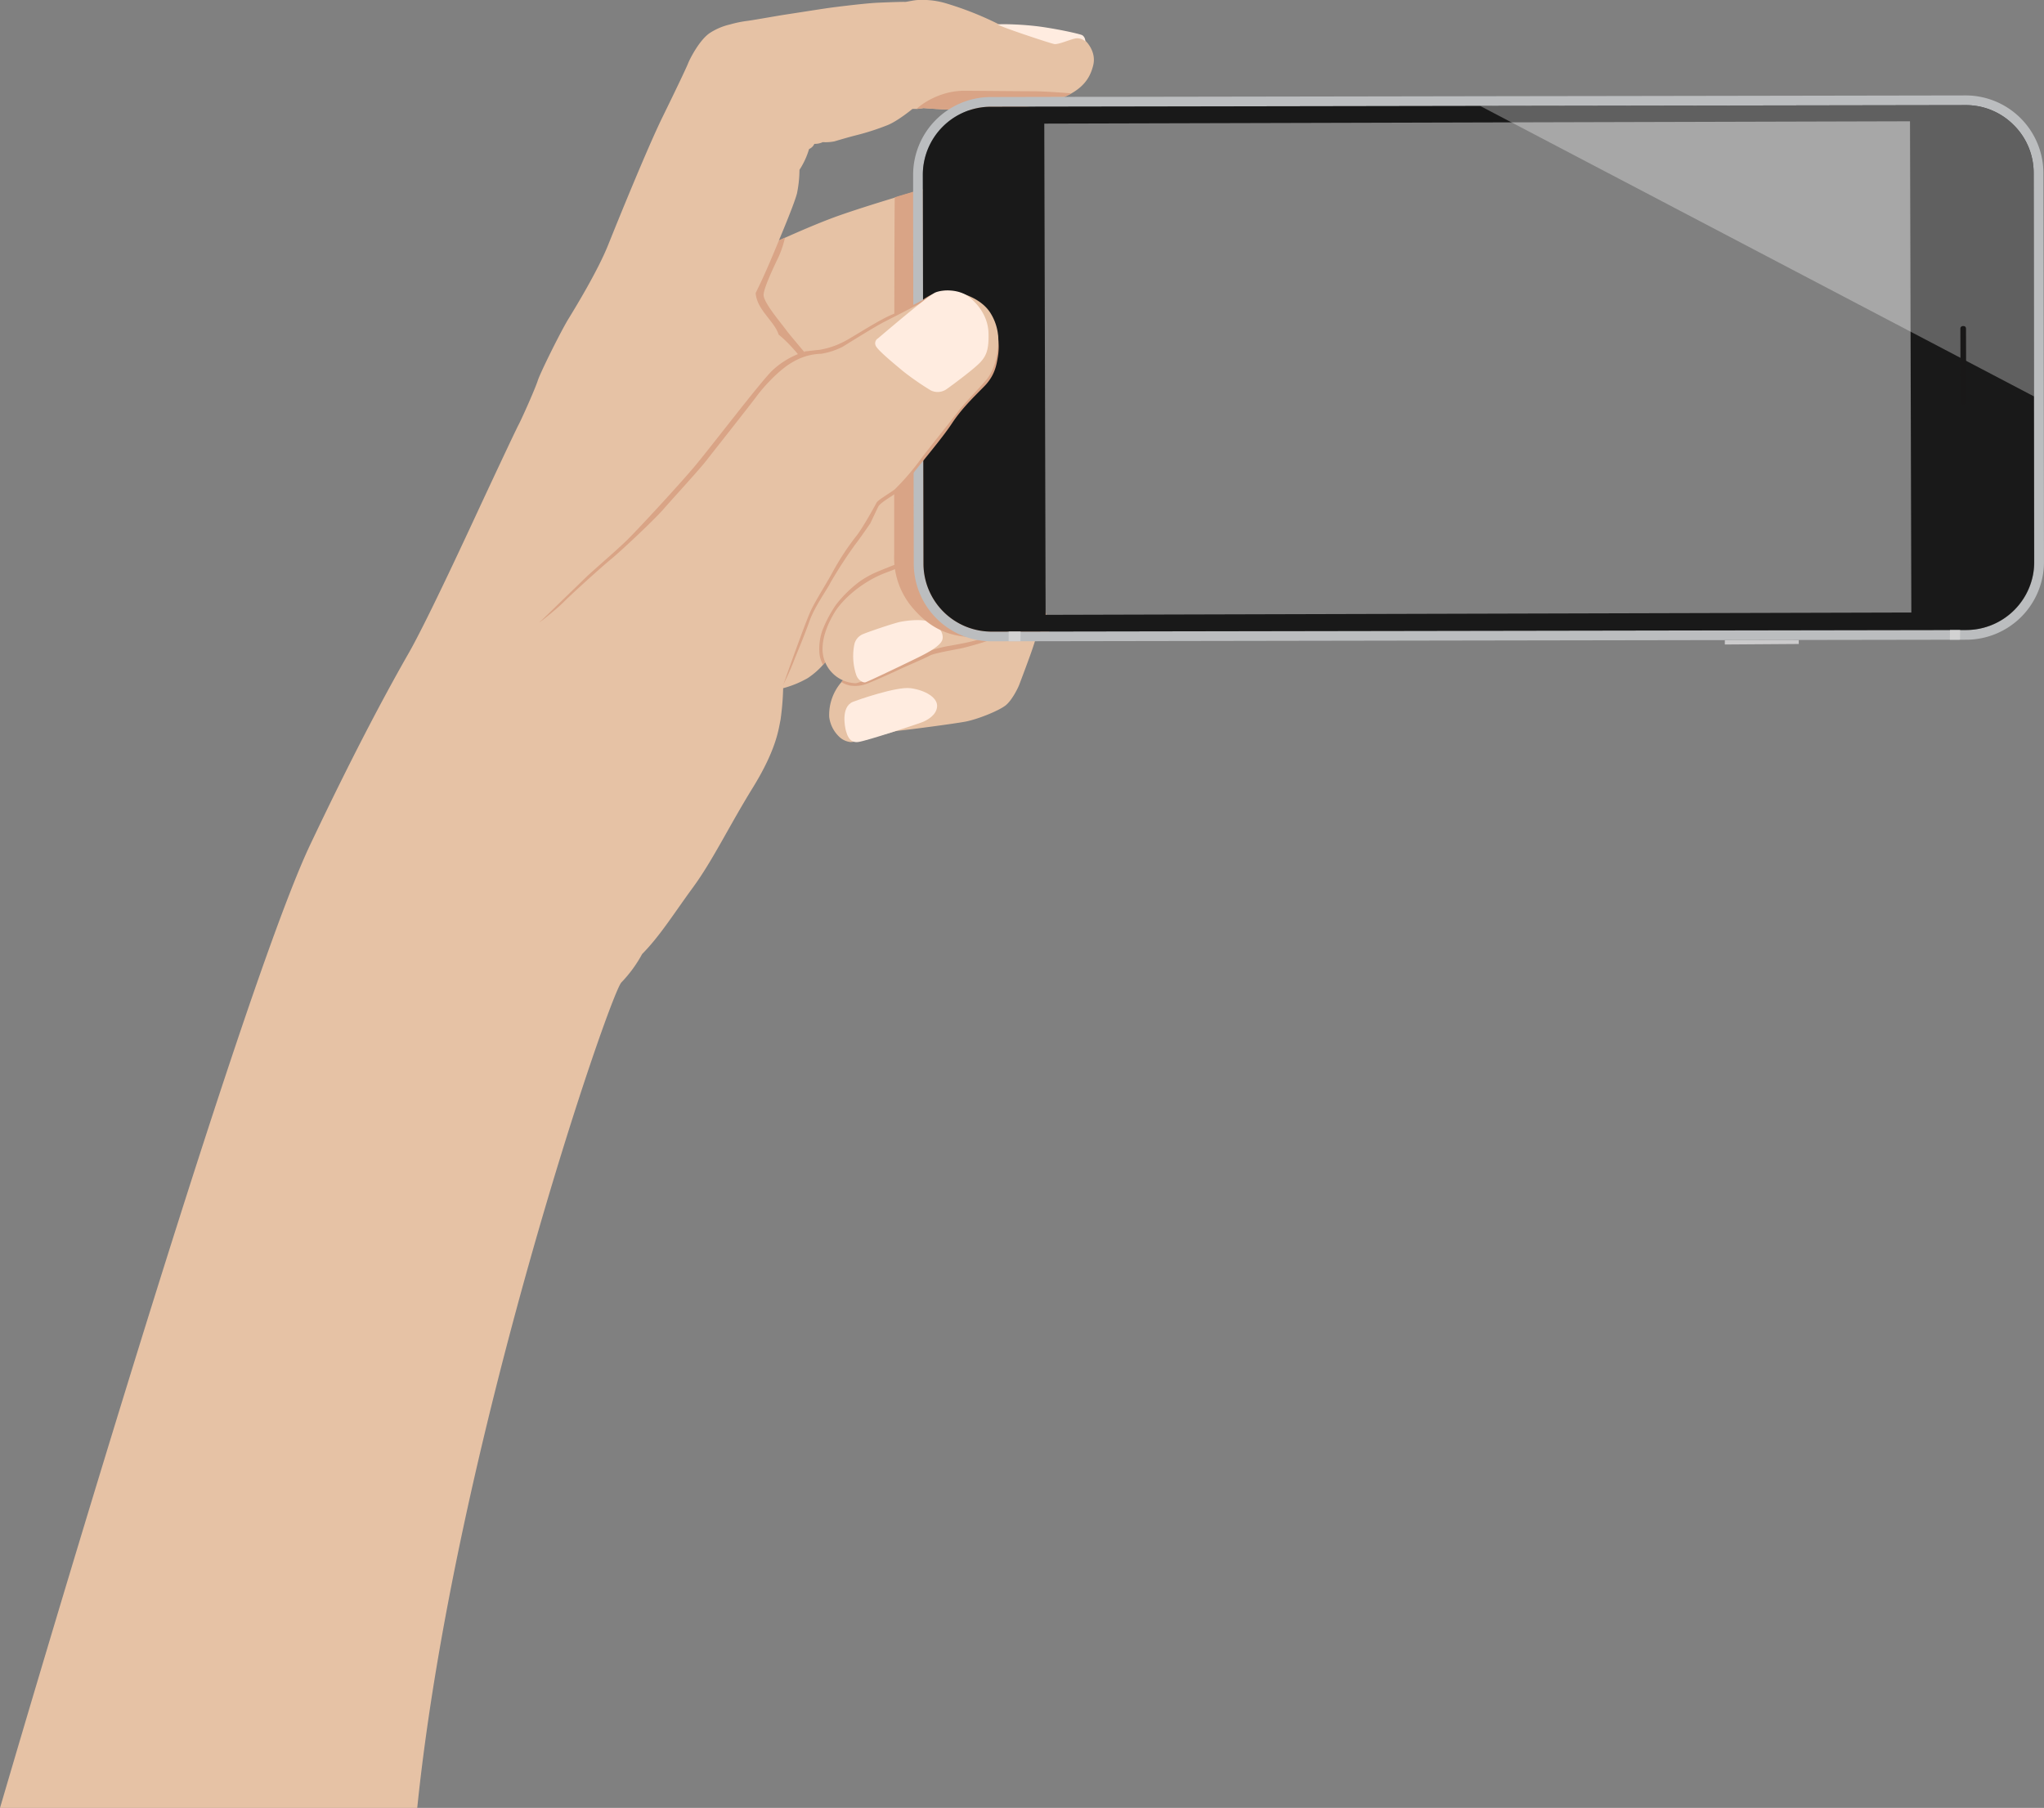 <svg xmlns="http://www.w3.org/2000/svg" viewBox="0 0 674.2 596.22"><rect x="0" y="0" width="674.2" height="596.22" fill="#808080" stroke="none"/><defs><style>.cls-1{fill:#d9a486;}.cls-2{fill:#e6c2a5;}.cls-3{fill:#ffece0;}.cls-4{fill:#cbcacb;}.cls-5{fill:#bbbdbf;}.cls-6{fill:#191919;}.cls-7{fill:#d2d2d2;}.cls-8{fill:#fff;opacity:0.31;}.cls-9{fill:#191818;}</style></defs><g id="Laag_2" data-name="Laag 2"><g id="graphics"><path class="cls-1" d="M287.13,167.41s.44,3.43.7,4.58a36.1,36.1,0,0,1,1.58,8,66.15,66.15,0,0,1-.21,11.64l-2.07.18s.38-12.35-.36-15.15a34.92,34.92,0,0,1-1.16-8.08C285.72,167.36,287.13,167.41,287.13,167.41Z"/><path class="cls-2" d="M337.1,154.84c7.59-24.65,6.16-56.7,1.52-71.58-5.88-18.82-22.28-23.87-28.3-22.39S287,67.5,277,71s-24.71,10.45-24.71,10.45c-30.8,16.77-3.56,125,29.7,120.45,9.39-1.29,21.59-5.3,32.23-11.21-1.32,3.11-2.19,5.36-2.4,6.09-1.38,4.65-.06,12.65-.06,12.65-15.28.08-30.84,12.07-33.89,15.16a16.48,16.48,0,0,0-4.36,11.89,10.84,10.84,0,0,0,3.73,6.88,6.33,6.33,0,0,0,3.27,1.36c1.64.18,15.1-3.64,15.1-3.64,4.59-.48,18.63-2.33,22.7-3.07s11.4-3.69,13.52-5.49,4.06-5.86,4.38-6.75,1.37-3.54,3.59-9.67,4.91-15,4.91-23.86C344.69,184.83,339.31,162.35,337.1,154.84Z"/><path class="cls-3" d="M281.33,231.46c1.1-.45,14.3-5.12,19-4.5s8.88,3,8.77,5.93-3.29,4.68-5.15,5.37-17.83,6-20.82,6.44-3.72-2.43-4.06-3.54S277.24,233.14,281.33,231.46Z"/><path class="cls-1" d="M336.92,192.35c.36-2.48.22-8.07-.73-8.7-.46-.31-1.46,8.78-2.05,8.8-1,3.12-3.72,11.34-6.88,14.45-3.92,3.86-16.26,4.33-21.32,6.28-3.76,1.45-18.34,6.65-25.65,9.26a29.64,29.64,0,0,0-2.44,2.13c-.11.11-.21.25-.32.37a9,9,0,0,0,3,1.17,10.9,10.9,0,0,0,4.78-.41c1.75-.52,10.16-4.34,11.35-4.93s8.71-3.8,10.09-4.59,9-2.06,10.58-2.42,9-2.33,10.57-3.34c1.7-1.13,3.51-3.76,4.7-6.06A47.4,47.4,0,0,0,336.92,192.35Z"/><path class="cls-1" d="M271.36,124c-1.64-3-10.66-13.18-12-15.09s-7.46-9-7.5-11.61c0-2,2.77-8.07,4.91-12.5a33.21,33.21,0,0,0,2.16-6.45c-3.9,1.75-6.62,3-6.62,3a17.45,17.45,0,0,0-1.64,1c-1.71,3.56-3.38,8-4.14,10-1.35,3.56-.63,8.63,1.51,12.83s7.83,9,11.37,13.09S273,127.05,271.36,124Z"/><path class="cls-2" d="M358.15,13.57s3.59,3.38,2.43,8-3.86,8.92-13.68,11.93-27.71,3.33-42.28,2.14a16,16,0,0,1-3.65.28s-4.59,3.8-8,5.26a81.89,81.89,0,0,1-10.66,3.45c-2.37.59-6.09,1.7-7.12,2a14.82,14.82,0,0,1-3.8.24,6.08,6.08,0,0,1-2.78.57,3.3,3.3,0,0,1-1.74,1.7,25.75,25.75,0,0,1-3.17,6.87,39.88,39.88,0,0,1-.81,7.72c-.8,3.17-4.41,11.81-5.92,15.45S252.56,90,249.26,96.6c.27,5.45,6.26,9.42,7.56,13.74,12,9.66,29.42,40.17,30.06,62.08,7.28,28.57-11.27,44.81-14.77,46.09a26.13,26.13,0,0,1-5.66,5.11,33.44,33.44,0,0,1-8.13,3.34,89.74,89.74,0,0,1-.86,10.4c-.64,2.93-1.23,9.58-9.15,22.41s-13.22,24-19.72,32.87-10.87,16-16.79,22a42.86,42.86,0,0,1-6.81,9.32c-3.8,3.64-55.13,153.15-67.37,272.3H0S77.54,330.8,102.31,278.59c15.63-32.94,26.19-52.16,32.52-63.24s20.91-42.77,24.23-49.89,10.83-23.18,12-25.4,5.49-11.93,6.33-14.57,7.61-16.26,10.14-20.38,9.71-15.94,13.09-24.39,13.1-32.31,17.85-42,7.92-16.37,8.5-17.85,3.93-8.07,7.45-10.17a20.65,20.65,0,0,1,6.35-2.63,37.79,37.79,0,0,1,5.78-1.19c1.56-.18,10-1.69,12.07-2S270.68,3,273.22,2.64,285.33,1.09,289.49.9s8.45-.32,8.95-.27S301.53,0,303,0a27.14,27.14,0,0,1,9.56,1.26A107,107,0,0,1,329.44,8C332.77,9.77,355.72,10.19,358.15,13.57Z"/><path class="cls-1" d="M288.86,188.78a32.25,32.25,0,0,0-5.11,2.85,40.37,40.37,0,0,0-8,7.8,41.5,41.5,0,0,0-4.42,8.29,18,18,0,0,0-1,8.15,9.16,9.16,0,0,0,1.15,3.38l.66-.74a4.34,4.34,0,0,0,.72-.36,26.14,26.14,0,0,1,14.3-24.4c8.9-4.72,17.33-7.39,24.21-9.74-2.45-4-4-5.25-6.49-13.46-.85-2.84-1.61-15.07-1.61-15.07l-3.59.63s-.26,11.09,1.32,16a61.74,61.74,0,0,0,4.95,10.52C306.05,181.73,289.85,188.32,288.86,188.78Z"/><path class="cls-2" d="M306.44,214.71s-21.81,10.6-24.31,10.61a11.3,11.3,0,0,1-10.77-12.42c.15-2.21.91-5.93,3.88-10.86,2.66-4.43,9.18-10.21,16.71-13.07s11-4.66,16.79-5.19a29.13,29.13,0,0,1-4.82-8c-1.47-3.53-4.21-15.05-2.26-23,4.24-17.26,19.6-36.1,25.55-37.06,3.22-.53,6.55,49.2,6.55,49.2S338,179.76,336,190.43c-1.82,9.65-5.71,16-8,18.1-2.51,2.25-9.43,3.49-14.26,4.36A43.7,43.7,0,0,0,306.44,214.71Z"/><path class="cls-3" d="M284.63,209.14c1.37-.62,9.69-3.46,12.07-4s9.38-1.41,11.92.83c2.29,2,2.57,4,2.17,5.11-.75,2.16-5.59,4.57-7.84,5.69-2,1-16.79,8.13-17.55,8.26s-2.36-.61-3-2.51a19.67,19.67,0,0,1-.63-9.85A4.75,4.75,0,0,1,284.63,209.14Z"/><path class="cls-3" d="M347.85,14.54c-.74,0-19-6.06-18.63-6.46,0-.2,8-.17,14.67.82s12.65,2.4,13.13,2.73a2.28,2.28,0,0,1,.94,2,4.07,4.07,0,0,0-2.87-1C353.42,12.78,349.49,14.65,347.85,14.54Z"/><path class="cls-1" d="M346.25,207.57,311.49,62.07l-10.08,1.1c-2,.6-4.14,1.24-6.26,1.89-.21.07-.21,114.33-.21,117.79a25.5,25.5,0,0,0,5.57,17c5.38,6.55,11.59,10.28,21.09,10.28,7.68,0,23.85.12,23.89,0C345.75,209.3,346,208.45,346.25,207.57Z"/><path class="cls-1" d="M340.67,30.09c-4.43,0-19.11-.16-22.59-.16-9.43,0-15.93,6-15.7,6a21.09,21.09,0,0,0,2.24-.28c14.57,1.19,32.46.87,42.28-2.14a31.77,31.77,0,0,0,6.5-2.7C351.77,30.65,344.51,30.09,340.67,30.09Z"/><polygon class="cls-4" points="568.92 212.55 568.92 211.1 593.31 211.06 593.31 212.38 568.92 212.55"/><path class="cls-5" d="M674,57a25.65,25.65,0,0,0-25.61-25.53l-112,.19-34.81.05-40.19.07-93.37.15-8.52,0L326.72,32a25.66,25.66,0,0,0-25.53,25.61l0,12.44L301.4,186A25.66,25.66,0,0,0,327,211.5l233.31-.39,88.35-.14a25.65,25.65,0,0,0,25.53-25.61Zm-3.28,132a22.48,22.48,0,0,1-22,18.77L327,208.3A22.45,22.45,0,0,1,304.6,186l-.21-128.36A22.44,22.44,0,0,1,326.72,35.2l321.66-.53A22.45,22.45,0,0,1,670.79,57L671,185.37A22,22,0,0,1,670.71,189Z"/><path class="cls-6" d="M664.19,41.22a22.21,22.21,0,0,0-15.81-6.55l-321.66.53a22.44,22.44,0,0,0-22.33,22.41L304.6,186A22.45,22.45,0,0,0,327,208.3l321.66-.53a22.48,22.48,0,0,0,22-18.77,22,22,0,0,0,.29-3.63L670.79,57A22.19,22.19,0,0,0,664.19,41.22ZM344.89,202.77l-.44-162L630,40l.44,162Z"/><polygon class="cls-7" points="646.54 207.78 643.19 207.78 643.16 210.98 646.5 210.97 646.54 207.78"/><polygon class="cls-7" points="336.65 208.28 332.72 208.29 332.68 211.49 336.59 211.48 336.65 208.28"/><path class="cls-8" d="M670.91,130.74,670.79,57a22.45,22.45,0,0,0-22.41-22.33l-160.16.26Z"/><rect class="cls-9" x="634.66" y="119.57" width="25.93" height="1.86" rx="0.76" transform="translate(766.38 -527.44) rotate(89.85)"/><path class="cls-1" d="M254.78,122.15c-4,3.85-20.57,25.64-25.83,31.86s-18.52,20.59-22.21,24.19-10.83,9.67-13.36,12.1-15.48,15-15.48,15,8.67-4.45,19.44-11,65.67-64,68.21-68.19a11.6,11.6,0,0,0,1.41-6c-1-1.33-1.77-2.53-2.73-3.72A27.53,27.53,0,0,0,254.78,122.15Z"/><path class="cls-1" d="M327.74,106.26a17.6,17.6,0,0,0-9.13-8.72c-3.91-1.58-8-3.12-14.33,1.43a91.38,91.38,0,0,1-10.08,4.79c-4,1.66-10.95,6.16-14.71,8.3a27.43,27.43,0,0,1-9.11,3.3c-1.43.13-5.08.56-5.08.56s.67,2.45,1.37,2.85,3.34,0,5.79-.08,13.36-5.73,17.1-8.16,9.57-5.07,12.31-6.86,9.93-5.49,14-5.07,10.46,6.76,11.2,10-1.48,11.3-2.85,14.15-7.71,8.55-10.46,11.61-8.39,11.22-10.45,14.15-10.14,11.57-13.49,13.94c-2.25,1.6-3.32,4.63-3.35,4.41,0,0-16.91,26.65-19.84,33.76s-8.48,25.51-8.38,25.32a77.93,77.93,0,0,0,3.64-8.06c.48-1.3,3.41-8.18,5.1-13s5.83-10.46,6.86-12.59a143.26,143.26,0,0,1,8.34-12.86c1.11-1.4,3.49-4.82,4.9-6.87,0,0,2.08-4.45,2.64-5.54s3.79-3,5.26-4c1.69-1.1,4.39-4.44,6.45-7.21s9.25-11.16,12.52-16.13,7.25-8.76,10.7-12.28,4-6.91,4.45-9.55A20.28,20.28,0,0,0,327.74,106.26Z"/><path class="cls-2" d="M258.32,226c1-3,7.41-20.95,9.08-24.52s5.94-10.29,7.2-12.75a87.76,87.76,0,0,1,7.53-11.56c2.13-2.45,6.53-10.49,7-11.4s4.52-3.22,6-4.38a83.58,83.58,0,0,0,8.28-9.56c1.59-2.27,10.46-13.25,12.62-16.1s6.28-6.94,9.18-10.31,3.88-8.51,4.07-12.28A17,17,0,0,0,326.55,103c-1.9-2.85-5.18-5-9.62-6.34s-12.89,3.09-14.61,4-7.18,3.72-10.56,5.44-12.59,7.52-13.88,8.29a23.78,23.78,0,0,1-7,2.28,19.2,19.2,0,0,0-9.11,2.57c-4.75,2.53-10.13,8.63-12.11,11.33S235.4,148.78,233,151.87,222,164.3,218.77,168s-14.25,14-17.2,16.39-13,11.48-15.66,14.17-8.53,7.16-8.53,7.16"/><path class="cls-3" d="M289.57,111.61c.76-.61,16.55-14.21,19.05-15.19s7.74-1.1,11.07,1.57c3.75,3,6.24,7.19,6.36,11.86.13,5-.5,7.28-2.69,9.62s-9.76,7.92-11.1,8.84a5.11,5.11,0,0,1-5.24.44,90.84,90.84,0,0,1-9.21-6.38c-2-1.7-8.34-6.82-8.95-8.35A1.86,1.86,0,0,1,289.57,111.61Z"/></g></g></svg>